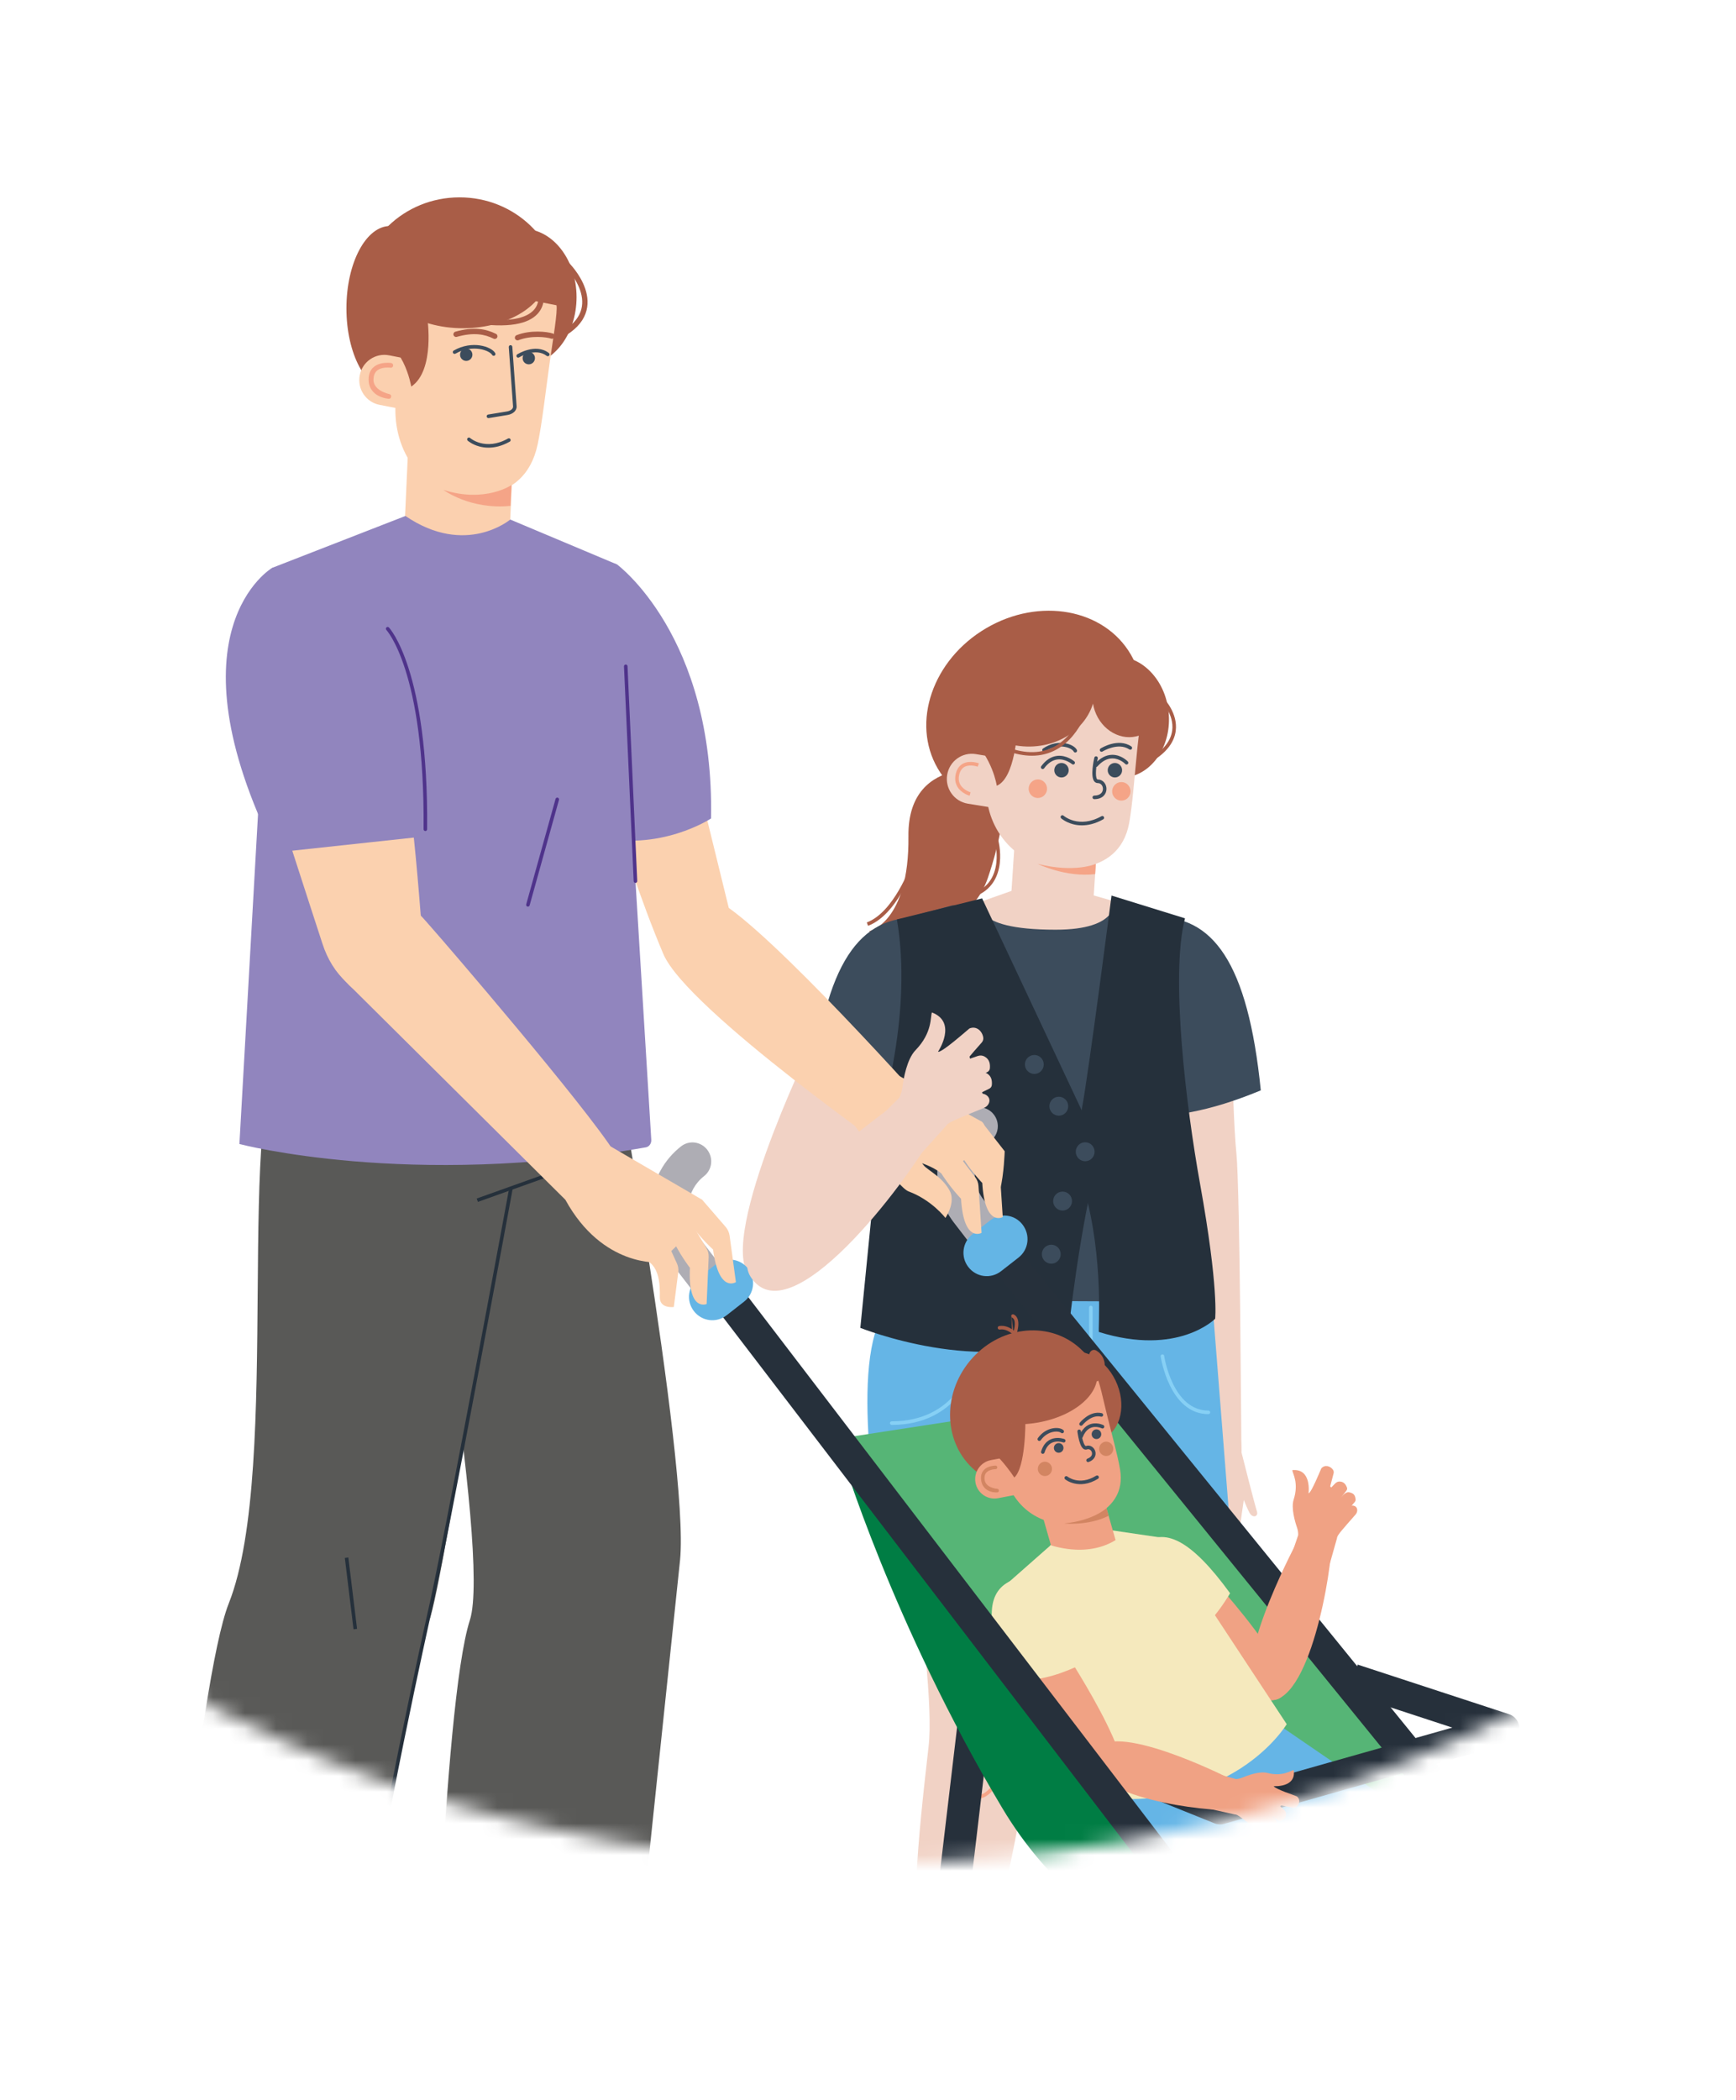 <?xml version="1.0" encoding="utf-8"?>
<svg xmlns="http://www.w3.org/2000/svg" width="110" height="133" viewBox="0 0 110 133" fill="none">
<mask id="mask0_17032_60159" style="mask-type:alpha" maskUnits="userSpaceOnUse" x="0" y="0" width="110" height="118">
<path fill-rule="evenodd" clip-rule="evenodd" d="M0 93V99.113C13.697 110.73 33.27 118 55 118C76.731 118 96.303 110.73 110 99.113V93V18.887V0H55H0V18.887V93Z" fill="#D9D9D9"/>
</mask>
<g mask="url(#mask0_17032_60159)">
<path d="M55.003 58.64C55.773 58.349 56.497 57.628 57.155 56.498C57.64 55.663 57.899 54.925 57.91 54.894L57.697 54.819C57.687 54.848 56.65 57.776 54.924 58.428L55.003 58.64Z" fill="#A95D47"/>
<path d="M63.514 48.846C63.514 48.846 57.501 47.463 57.562 52.966C57.623 58.47 55.05 58.993 55.05 58.993C55.05 58.993 61.065 60.095 62.599 55.593C64.135 51.091 63.512 48.846 63.512 48.846H63.514Z" fill="#A95D47"/>
<path d="M59.414 48.666C57.726 45.754 59.099 41.781 62.481 39.794C65.862 37.806 69.972 38.556 71.66 41.469C73.348 44.382 71.975 48.354 68.594 50.341C65.212 52.329 61.102 51.579 59.414 48.666Z" fill="#A95D47"/>
<path d="M67.722 45.757C67.501 43.644 68.737 41.78 70.484 41.595C72.23 41.41 73.825 42.973 74.046 45.087C74.267 47.2 73.03 49.063 71.284 49.249C69.538 49.434 67.943 47.87 67.722 45.757Z" fill="#A95D47"/>
<path d="M67.065 50.988C68.495 51.24 69.599 52.22 69.537 53.179L69.154 58.988C69.091 59.948 67.882 60.519 66.453 60.267C65.026 60.016 63.92 59.034 63.984 58.075L64.365 52.266C64.429 51.308 65.636 50.735 67.065 50.987V50.988Z" fill="#F1D2C5"/>
<path d="M66.535 54.915C63.903 54.487 62.126 51.913 62.566 49.163L63.188 45.28C63.325 44.42 63.663 43.645 64.144 42.998L72.303 44.325C72.403 44.679 72.192 46.204 72.064 47.431C71.885 49.168 71.769 50.917 71.551 52.121C70.891 55.749 66.64 54.932 66.64 54.932" fill="#F1D2C5"/>
<path d="M61.828 47.764C60.966 47.623 60.155 48.214 60.016 49.081C59.876 49.948 60.463 50.764 61.325 50.904L63.862 51.316L64.272 48.162L61.828 47.764Z" fill="#F1D2C5"/>
<path d="M64.461 46.207C64.461 46.207 64.331 49.283 63.16 49.768C63.16 49.768 62.9 47.988 61.468 46.692L64.461 46.207Z" fill="#A95D47"/>
<path d="M68.554 52.277C68.929 52.277 69.388 52.185 69.904 51.895C69.958 51.864 69.977 51.795 69.947 51.741C69.916 51.686 69.847 51.666 69.793 51.698C68.359 52.506 67.4 51.673 67.391 51.664C67.345 51.622 67.274 51.626 67.232 51.673C67.19 51.719 67.195 51.791 67.241 51.833C67.252 51.843 67.519 52.078 67.982 52.202C68.139 52.244 68.331 52.277 68.553 52.277H68.554Z" fill="#3C4C5C"/>
<path d="M66.068 48.711C66.103 48.711 66.137 48.696 66.158 48.666C66.407 48.329 66.692 48.14 67.006 48.104C67.505 48.046 67.922 48.395 67.927 48.398C67.974 48.439 68.045 48.434 68.086 48.385C68.126 48.337 68.121 48.266 68.073 48.225C68.053 48.208 67.582 47.809 66.984 47.877C66.604 47.92 66.266 48.14 65.978 48.53C65.941 48.58 65.951 48.651 66.002 48.689C66.022 48.703 66.046 48.711 66.069 48.711H66.068Z" fill="#3C4C5C"/>
<path d="M67.26 49.244C67.008 49.244 66.804 49.039 66.804 48.785C66.804 48.532 67.008 48.326 67.26 48.326C67.512 48.326 67.716 48.532 67.716 48.785C67.716 49.039 67.512 49.244 67.26 49.244Z" fill="#3C4C5C"/>
<path d="M69.451 48.582C69.482 48.582 69.513 48.57 69.535 48.545C69.832 48.212 70.148 48.04 70.474 48.036C70.478 48.036 70.483 48.036 70.487 48.036C70.961 48.036 71.299 48.387 71.302 48.391C71.345 48.436 71.416 48.438 71.461 48.394C71.506 48.351 71.507 48.28 71.464 48.234C71.448 48.217 71.056 47.809 70.487 47.809C70.481 47.809 70.476 47.809 70.47 47.809C70.079 47.815 69.708 48.011 69.367 48.393C69.325 48.439 69.329 48.511 69.375 48.553C69.396 48.572 69.423 48.582 69.45 48.582H69.451Z" fill="#3C4C5C"/>
<path d="M70.645 49.244C70.393 49.244 70.189 49.039 70.189 48.785C70.189 48.532 70.393 48.326 70.645 48.326C70.896 48.326 71.101 48.532 71.101 48.785C71.101 49.039 70.896 49.244 70.645 49.244Z" fill="#3C4C5C"/>
<path d="M61.438 50.402L61.498 50.183C61.498 50.183 61.045 50.053 60.846 49.694C60.738 49.502 60.721 49.272 60.795 49.012C60.856 48.799 60.969 48.648 61.131 48.565C61.477 48.388 61.945 48.561 61.95 48.562L62.028 48.35C62.006 48.341 61.465 48.141 61.031 48.362C60.81 48.474 60.658 48.672 60.579 48.95C60.488 49.27 60.513 49.558 60.651 49.807C60.898 50.248 61.417 50.395 61.438 50.401V50.402Z" fill="#F5A487"/>
<path d="M69.799 47.617C69.819 47.617 69.84 47.612 69.859 47.6C69.869 47.595 70.848 46.99 71.559 47.468C71.611 47.503 71.68 47.488 71.715 47.436C71.75 47.384 71.736 47.314 71.684 47.278C70.852 46.719 69.784 47.379 69.74 47.408C69.687 47.441 69.671 47.511 69.703 47.564C69.725 47.598 69.762 47.617 69.799 47.617Z" fill="#3C4C5C"/>
<path d="M68.135 47.663C68.153 47.663 68.17 47.658 68.187 47.65C68.242 47.621 68.264 47.553 68.234 47.497C68.148 47.328 67.909 47.178 67.614 47.104C67.112 46.978 66.556 47.089 66.09 47.411C66.038 47.446 66.025 47.517 66.06 47.569C66.095 47.62 66.165 47.633 66.217 47.598C66.805 47.193 67.352 47.272 67.56 47.324C67.822 47.39 67.99 47.514 68.035 47.603C68.055 47.641 68.095 47.664 68.135 47.664V47.663Z" fill="#3C4C5C"/>
<path d="M64.152 47.177C61.727 46.667 60.12 44.522 60.563 42.385C61.006 40.249 63.331 38.93 65.756 39.439C68.181 39.949 69.787 42.094 69.345 44.231C68.902 46.368 66.577 47.687 64.152 47.177Z" fill="#A95D47"/>
<path d="M69.37 45.015C68.935 43.755 69.495 42.415 70.621 42.021C71.746 41.627 73.011 42.329 73.445 43.589C73.88 44.849 73.32 46.189 72.195 46.583C71.069 46.977 69.805 46.275 69.37 45.015Z" fill="#A95D47"/>
<path d="M76.617 94.811C76.648 94.913 76.682 95.136 76.695 95.618C76.722 96.612 76.674 97.941 76.737 98.472C76.802 99.018 77.38 98.985 77.421 98.516C77.472 97.955 77.754 95.285 77.857 94.699C77.751 94.588 76.623 94.809 76.617 94.812V94.811Z" fill="#F1D2C5"/>
<path d="M76.882 87.296L75.859 91.384C75.792 91.543 75.695 91.691 75.57 91.825C75.243 92.174 74.583 92.944 74.52 93.544C74.396 94.74 73.688 95.179 73.573 95.385C74.843 95.96 75.343 94.29 75.343 94.29C75.343 94.29 75.452 94.225 75.478 95.181C75.505 96.175 75.457 97.504 75.52 98.036C75.585 98.581 76.163 98.548 76.204 98.08C76.258 97.484 76.518 95.71 76.608 95.232C76.619 95.175 78.74 94.387 78.788 94.324C78.742 93.689 78.562 92.25 78.562 92.25C78.551 92.187 78.644 92 78.666 91.94L78.547 89.536L76.883 87.297L76.882 87.296Z" fill="#F1D2C5"/>
<path d="M77.748 93.975C77.776 94.078 77.803 94.3 77.802 94.781C77.8 95.775 77.712 97.1 77.759 97.633C77.808 98.179 78.387 98.157 78.442 97.689C78.51 97.13 78.871 94.468 78.991 93.883C78.888 93.769 77.752 93.971 77.748 93.975Z" fill="#F1D2C5"/>
<path d="M78.047 93.332C78.097 93.397 78.183 93.543 78.33 93.87C78.632 94.547 78.98 95.467 79.175 95.82C79.374 96.183 79.751 96.063 79.645 95.734C79.517 95.341 78.745 92.327 78.645 91.908C78.542 91.85 78.049 93.329 78.047 93.332Z" fill="#F1D2C5"/>
<path d="M75.13 91.035L78.665 91.939C78.645 91.751 78.58 75.426 78.342 73.036C78.174 71.33 78.15 69.288 77.82 61.32L72.964 61.93C73.049 63.981 73.25 71.172 73.495 73.635C73.734 76.049 75.049 90.266 75.13 91.035Z" fill="#F1D2C5"/>
<path d="M67.21 90.13C67.21 90.13 70.437 105.658 69.874 110.07C69.164 115.642 68.63 119.918 69.342 125.319L73.606 125.613C73.606 125.613 75.802 115.597 76.093 110.804C76.448 104.939 77.159 88.371 77.159 88.371L67.21 90.13Z" fill="#F1D2C5"/>
<path d="M56.261 88.877C56.261 88.877 59.387 105.785 58.842 110.591C58.154 116.657 57.638 121.314 58.325 127.196L61.959 127.276C61.959 127.276 64.717 115.883 65.3 110.689C66.016 104.319 66.852 88.455 66.852 88.455L56.261 88.877Z" fill="#F1D2C5"/>
<path d="M55.752 83.647C53.843 87.613 55.991 98.55 55.991 98.55H66.733L67.685 88.452C67.685 88.452 57.557 79.898 55.752 83.646V83.647Z" fill="#65B5E6"/>
<path d="M76.577 79.424L78.069 98.338H67.672L66.745 87.781L76.577 79.424Z" fill="#65B5E6"/>
<path d="M51.318 66.363C51.318 66.363 45.155 79.09 47.674 81C50.193 82.91 56.012 68.705 56.012 68.705L51.318 66.364L51.318 66.363Z" fill="#F1D2C5"/>
<path d="M56.557 81.898C56.26 76.031 60.555 71.043 66.15 70.756C71.745 70.468 76.522 74.991 76.819 80.857C77.116 86.723 72.821 91.712 67.226 91.999C61.631 92.287 56.855 87.764 56.557 81.898Z" fill="#65B5E6"/>
<path d="M74.218 64.046L76.142 59.222L69.924 57.211L60.328 57.35L56.797 58.288C56.797 58.288 56.12 78.701 55.152 82.323C55.141 82.364 76.572 82.456 76.572 82.456C76.572 82.456 74.791 66.83 74.217 64.047L74.218 64.046Z" fill="#3C4C5C"/>
<path d="M68.05 56.36L70.589 57.084C70.589 57.084 70.947 58.887 66.889 58.887C61.267 58.887 62.235 57.084 62.235 57.084L64.909 56.14L68.05 56.36Z" fill="#F1D2C5"/>
<path d="M60.438 70.868C57.078 70.851 54.731 70.459 51.437 69.099C52.249 60.992 54.492 57.95 58.287 58.132C61.503 58.286 63.296 61.026 62.619 63.851C62.306 65.161 60.978 67.963 60.438 70.867V70.868Z" fill="#3C4C5C"/>
<path d="M66.344 49.99C66.327 50.31 66.052 50.561 65.734 50.544C65.41 50.527 65.163 50.248 65.18 49.928C65.197 49.605 65.472 49.35 65.797 49.367C66.115 49.384 66.362 49.666 66.344 49.989V49.99Z" fill="#F5A487"/>
<path d="M70.889 70.832C74.249 70.815 76.596 70.422 79.889 69.063C79.077 60.956 76.835 57.914 73.039 58.095C69.824 58.249 68.031 60.99 68.707 63.815C69.02 65.124 70.349 67.927 70.889 70.831V70.832Z" fill="#3C4C5C"/>
<path d="M62.231 56.903L69.717 72.831C68.367 77.76 67.688 84.489 67.688 84.489C62.4 87.255 54.514 84.106 54.514 84.106L55.87 70.425C55.87 70.425 57.839 64.113 56.831 58.236L62.231 56.903Z" fill="#25303B"/>
<path d="M70.43 56.724C70.43 56.724 68.993 67.892 68.559 70.184C68.082 72.708 68.385 74.21 68.679 75.232C69.992 79.799 69.557 84.343 69.633 84.367C74.646 85.929 76.997 83.528 76.997 83.528C76.997 83.528 77.235 81.605 76.042 74.994C75.151 70.061 74.149 61.774 75.085 58.166L70.431 56.724H70.43Z" fill="#25303B"/>
<path d="M69.436 54.717C69.436 54.717 68.115 55.311 65.751 54.717C65.751 54.717 67.537 55.592 69.393 55.366L69.436 54.717Z" fill="#F5A487"/>
<path d="M67.09 97.108H55.587L55.855 98.722H66.97L67.09 97.108Z" fill="#86D0F5"/>
<path d="M78.19 96.508L67.448 97.108L67.568 98.671L78.31 98.551L78.19 96.508Z" fill="#86D0F5"/>
<path d="M66.852 97.399C66.909 97.399 66.959 97.354 66.963 97.295L67.316 93.578C68.616 92.942 69.425 91.221 69.46 91.147C69.486 91.091 69.463 91.024 69.406 90.996C69.35 90.97 69.282 90.994 69.257 91.051C69.249 91.069 68.422 92.823 67.163 93.399L67.104 93.426L66.74 97.274C66.735 97.336 66.78 97.392 66.841 97.397C66.845 97.397 66.848 97.397 66.853 97.397L66.852 97.399Z" fill="#86D0F5"/>
<path d="M69.121 86.989C69.183 86.989 69.234 86.938 69.234 86.875V82.817C69.234 82.754 69.183 82.703 69.121 82.703C69.059 82.703 69.009 82.754 69.009 82.817V86.875C69.009 86.938 69.059 86.989 69.121 86.989Z" fill="#86D0F5"/>
<path d="M56.503 90.252C60.753 90.252 61.7 86.642 61.709 86.606C61.723 86.544 61.687 86.483 61.627 86.468C61.567 86.454 61.505 86.49 61.49 86.551C61.481 86.586 60.573 90.026 56.503 90.026C56.441 90.026 56.39 90.077 56.39 90.139C56.39 90.202 56.441 90.253 56.503 90.253V90.252Z" fill="#86D0F5"/>
<path d="M76.57 89.57C76.632 89.57 76.683 89.519 76.683 89.457C76.683 89.394 76.632 89.344 76.57 89.344C74.288 89.344 73.771 85.915 73.767 85.881C73.758 85.819 73.7 85.776 73.639 85.785C73.578 85.794 73.535 85.85 73.544 85.913C73.549 85.949 74.093 89.57 76.57 89.57Z" fill="#86D0F5"/>
<path d="M61.959 113.929C63.162 113.929 64.056 111.319 64.094 111.208C64.115 111.149 64.083 111.084 64.025 111.064C63.965 111.043 63.902 111.075 63.882 111.134C63.641 111.848 62.825 113.701 61.959 113.701C61.897 113.701 61.846 113.752 61.846 113.814C61.846 113.876 61.897 113.927 61.959 113.927V113.929Z" fill="#F5A487"/>
<path d="M73.766 113.694C73.776 113.694 73.787 113.693 73.797 113.689C74.951 113.346 75.074 110.588 75.079 110.471C75.082 110.408 75.033 110.355 74.971 110.353C74.913 110.346 74.857 110.399 74.854 110.462C74.824 111.216 74.564 113.226 73.734 113.473C73.674 113.491 73.641 113.553 73.658 113.614C73.672 113.663 73.717 113.695 73.766 113.695V113.694Z" fill="#F5A487"/>
<path d="M68.761 73.552C68.432 73.552 68.165 73.283 68.165 72.951C68.165 72.619 68.432 72.35 68.761 72.35C69.091 72.35 69.358 72.619 69.358 72.951C69.358 73.283 69.091 73.552 68.761 73.552Z" fill="#3C4C5C"/>
<path d="M67.09 70.667C66.761 70.667 66.494 70.398 66.494 70.067C66.494 69.735 66.761 69.466 67.09 69.466C67.42 69.466 67.687 69.735 67.687 70.067C67.687 70.398 67.42 70.667 67.09 70.667Z" fill="#3C4C5C"/>
<path d="M67.329 76.676C67 76.676 66.732 76.407 66.732 76.075C66.732 75.743 67 75.474 67.329 75.474C67.659 75.474 67.926 75.743 67.926 76.075C67.926 76.407 67.659 76.676 67.329 76.676Z" fill="#3C4C5C"/>
<path d="M66.613 80.041C66.284 80.041 66.016 79.772 66.016 79.44C66.016 79.108 66.284 78.839 66.613 78.839C66.943 78.839 67.21 79.108 67.21 79.44C67.21 79.772 66.943 80.041 66.613 80.041Z" fill="#3C4C5C"/>
<path d="M65.897 83.287C65.567 83.287 65.3 83.018 65.3 82.686C65.3 82.355 65.567 82.085 65.897 82.085C66.227 82.085 66.494 82.355 66.494 82.686C66.494 83.018 66.227 83.287 65.897 83.287Z" fill="#3C4C5C"/>
<path d="M65.539 68.022C65.21 68.022 64.942 67.753 64.942 67.421C64.942 67.09 65.21 66.821 65.539 66.821C65.869 66.821 66.136 67.09 66.136 67.421C66.136 67.753 65.869 68.022 65.539 68.022Z" fill="#3C4C5C"/>
<path d="M65.386 47.867C65.948 47.867 66.469 47.735 66.943 47.473C68.613 46.549 69.108 44.35 69.128 44.257L68.909 44.208C68.904 44.23 68.413 46.402 66.834 47.275C66 47.736 65.004 47.76 63.875 47.345L63.797 47.559C64.358 47.765 64.888 47.867 65.386 47.867Z" fill="#A95D47"/>
<path d="M72.99 48.227C73.9 47.677 74.407 47.024 74.5 46.284C74.639 45.167 73.78 44.277 73.743 44.241L73.583 44.401C73.591 44.409 74.403 45.251 74.277 46.258C74.192 46.925 73.721 47.522 72.874 48.033L72.99 48.227Z" fill="#A95D47"/>
<path d="M61.727 56.802C64.032 55.954 63.247 53.185 63.239 53.157L63.023 53.221C63.025 53.228 63.214 53.886 63.134 54.63C63.029 55.607 62.529 56.266 61.649 56.59L61.727 56.803V56.802Z" fill="#A95D47"/>
<path d="M71.635 50.158C71.618 50.478 71.344 50.728 71.025 50.711C70.702 50.694 70.454 50.415 70.471 50.096C70.488 49.773 70.764 49.517 71.088 49.535C71.407 49.551 71.653 49.834 71.635 50.157V50.158Z" fill="#F5A487"/>
<path d="M69.338 50.618C69.582 50.618 69.783 50.549 69.921 50.418C70.043 50.301 70.111 50.141 70.111 49.968C70.111 49.676 69.906 49.374 69.562 49.374C69.544 49.374 69.53 49.37 69.513 49.349C69.379 49.178 69.46 48.482 69.56 48.042C69.574 47.981 69.537 47.921 69.476 47.906C69.415 47.893 69.354 47.93 69.341 47.991C69.296 48.186 69.086 49.173 69.336 49.489C69.394 49.562 69.472 49.6 69.562 49.6C69.773 49.6 69.886 49.788 69.886 49.966C69.886 50.078 69.843 50.178 69.765 50.252C69.669 50.343 69.521 50.392 69.337 50.392C69.275 50.392 69.225 50.443 69.225 50.505C69.225 50.567 69.275 50.618 69.337 50.618H69.338Z" fill="#3C4C5C"/>
<path d="M24.721 24.744C23.192 24.744 21.951 22.409 21.951 19.529C21.951 16.649 23.192 14.314 24.721 14.314C26.251 14.314 27.491 16.649 27.491 19.529C27.491 22.409 26.251 24.744 24.721 24.744Z" fill="#A95D47"/>
<path d="M29.726 18.826C29.722 16.435 31.242 14.494 33.122 14.491C35.002 14.488 36.529 16.423 36.533 18.814C36.537 21.206 35.017 23.147 33.137 23.15C31.257 23.154 29.73 21.218 29.726 18.826Z" fill="#A95D47"/>
<path d="M22.76 18.639C22.754 15.254 25.596 12.506 29.108 12.5C32.62 12.493 35.472 15.232 35.478 18.616C35.483 22.001 32.641 24.749 29.13 24.755C25.618 24.762 22.766 22.023 22.76 18.639Z" fill="#A95D47"/>
<path d="M29.265 26.953C31.091 27.368 32.531 28.495 32.487 29.471L32.217 35.379C32.172 36.355 30.658 36.807 28.832 36.391C27.008 35.977 25.567 34.85 25.612 33.874L25.881 27.965C25.926 26.99 27.44 26.537 29.264 26.953H29.265Z" fill="#FBD0AF"/>
<path d="M28.855 31.253C26.225 30.74 24.578 27.807 25.174 24.7L26.018 20.314C26.204 19.342 26.588 18.469 27.109 17.744L35.261 19.334C35.342 19.736 35.044 21.459 34.847 22.847C34.569 24.81 34.356 26.786 34.068 28.147C33.201 32.245 28.96 31.274 28.96 31.274" fill="#FBD0AF"/>
<path d="M24.655 22.506C23.794 22.338 22.96 22.905 22.794 23.771C22.626 24.638 23.19 25.476 24.051 25.643L26.586 26.138L27.096 22.982L24.655 22.505V22.506Z" fill="#FBD0AF"/>
<path d="M30.95 28.355C31.325 28.355 31.785 28.264 32.3 27.973C32.354 27.943 32.373 27.873 32.343 27.819C32.313 27.765 32.244 27.744 32.19 27.776C30.756 28.584 29.796 27.751 29.787 27.742C29.741 27.7 29.67 27.704 29.629 27.751C29.587 27.797 29.591 27.869 29.637 27.911C29.649 27.921 29.916 28.157 30.378 28.28C30.536 28.322 30.727 28.355 30.949 28.355H30.95Z" fill="#3C4C5C"/>
<path fill-rule="evenodd" clip-rule="evenodd" d="M32.343 21.863C32.281 21.867 32.234 21.921 32.238 21.984L32.51 25.748C32.514 25.807 32.488 25.872 32.422 25.931C32.355 25.991 32.251 26.04 32.119 26.062L30.932 26.257C30.871 26.267 30.829 26.325 30.839 26.387C30.849 26.449 30.907 26.491 30.968 26.481L32.155 26.286C32.321 26.259 32.467 26.194 32.572 26.1C32.677 26.006 32.745 25.877 32.734 25.732L32.463 21.968C32.459 21.905 32.404 21.858 32.343 21.863Z" fill="#3C4C5C"/>
<path fill-rule="evenodd" clip-rule="evenodd" d="M32.775 22.445C32.775 22.445 32.775 22.445 32.835 22.54L32.775 22.445C32.722 22.478 32.707 22.548 32.74 22.601C32.773 22.654 32.842 22.67 32.895 22.636L32.895 22.636C32.895 22.636 32.895 22.636 32.895 22.636L32.895 22.636L32.897 22.635C32.899 22.634 32.901 22.632 32.905 22.63C32.913 22.626 32.924 22.619 32.939 22.611C32.968 22.594 33.012 22.57 33.066 22.544C33.176 22.49 33.33 22.426 33.507 22.379C33.863 22.285 34.289 22.27 34.642 22.541C34.692 22.579 34.763 22.569 34.8 22.52C34.838 22.47 34.828 22.399 34.779 22.361C34.346 22.028 33.835 22.058 33.45 22.16C33.255 22.211 33.088 22.282 32.969 22.339C32.909 22.368 32.861 22.394 32.828 22.413C32.812 22.422 32.799 22.43 32.79 22.436C32.785 22.438 32.782 22.44 32.779 22.442L32.776 22.444L32.775 22.444L32.775 22.444L32.775 22.445Z" fill="#3C4C5C"/>
<path fill-rule="evenodd" clip-rule="evenodd" d="M30.924 22.27C31.068 22.344 31.152 22.422 31.184 22.48C31.214 22.534 31.282 22.554 31.337 22.524C31.391 22.494 31.411 22.425 31.381 22.37C31.318 22.255 31.187 22.15 31.026 22.068C30.862 21.983 30.652 21.915 30.415 21.879C29.939 21.807 29.341 21.866 28.749 22.203C28.695 22.233 28.676 22.303 28.706 22.357C28.737 22.412 28.806 22.431 28.86 22.4C29.403 22.091 29.95 22.038 30.381 22.103C30.598 22.136 30.783 22.198 30.924 22.27Z" fill="#3C4C5C"/>
<path d="M27.073 20.114C27.073 20.114 27.59 23.455 26.059 24.486C26.059 24.486 25.544 21.402 23.502 21.405L25.03 19.603L27.074 20.113L27.073 20.114Z" fill="#A95D47"/>
<path d="M23.934 17.189C23.93 15.195 26.352 13.574 29.342 13.568C32.332 13.563 34.759 15.175 34.762 17.17C34.766 19.164 32.344 20.785 29.354 20.79C26.364 20.796 23.937 19.183 23.934 17.189Z" fill="#A95D47"/>
<path fill-rule="evenodd" clip-rule="evenodd" d="M34.39 18.339C34.39 18.339 34.39 18.339 34.23 18.393C34.07 18.448 34.07 18.448 34.07 18.447L34.07 18.447L34.07 18.447C34.07 18.447 34.07 18.447 34.07 18.447L34.071 18.451C34.072 18.454 34.073 18.459 34.075 18.466C34.08 18.481 34.085 18.504 34.092 18.533C34.104 18.591 34.117 18.675 34.121 18.775C34.129 18.976 34.097 19.23 33.949 19.47C33.66 19.938 32.858 20.441 30.678 20.213L30.643 20.551C32.856 20.783 33.839 20.291 34.236 19.65C34.431 19.335 34.468 19.006 34.459 18.762C34.454 18.639 34.437 18.536 34.422 18.462C34.414 18.425 34.407 18.396 34.401 18.375C34.398 18.364 34.395 18.356 34.393 18.35C34.392 18.347 34.392 18.344 34.391 18.342L34.39 18.34L34.39 18.339L34.39 18.339Z" fill="#A95D47"/>
<path fill-rule="evenodd" clip-rule="evenodd" d="M36.034 16.631C36.034 16.631 36.034 16.631 35.916 16.753C35.799 16.875 35.799 16.875 35.799 16.875L35.799 16.875L35.8 16.876L35.805 16.881C35.81 16.886 35.817 16.893 35.826 16.902C35.845 16.922 35.872 16.951 35.906 16.989C35.974 17.064 36.068 17.175 36.172 17.313C36.38 17.591 36.621 17.974 36.765 18.403C36.908 18.831 36.952 19.296 36.783 19.75C36.614 20.203 36.223 20.672 35.446 21.09L35.605 21.39C36.433 20.944 36.894 20.42 37.099 19.87C37.304 19.321 37.245 18.771 37.085 18.294C36.925 17.817 36.662 17.402 36.441 17.108C36.331 16.961 36.23 16.842 36.156 16.761C36.12 16.72 36.09 16.688 36.069 16.666C36.058 16.655 36.05 16.646 36.044 16.64C36.041 16.637 36.039 16.635 36.037 16.634L36.035 16.632L36.034 16.631L36.034 16.631Z" fill="#A95D47"/>
<path d="M29.542 22.86C29.326 22.86 29.151 22.684 29.151 22.467C29.151 22.249 29.326 22.073 29.542 22.073C29.758 22.073 29.933 22.249 29.933 22.467C29.933 22.684 29.758 22.86 29.542 22.86Z" fill="#3C4C5C"/>
<path d="M33.506 23.077C33.29 23.077 33.115 22.901 33.115 22.683C33.115 22.466 33.29 22.29 33.506 22.29C33.722 22.29 33.897 22.466 33.897 22.683C33.897 22.901 33.722 23.077 33.506 23.077Z" fill="#3C4C5C"/>
<path fill-rule="evenodd" clip-rule="evenodd" d="M28.943 21.337C30.031 21.03 30.72 21.175 31.277 21.451C31.361 21.493 31.462 21.458 31.504 21.374C31.545 21.29 31.51 21.188 31.427 21.146C30.791 20.831 30.016 20.681 28.852 21.009C28.762 21.035 28.71 21.128 28.735 21.219C28.76 21.309 28.853 21.362 28.943 21.337Z" fill="#A95D47"/>
<path fill-rule="evenodd" clip-rule="evenodd" d="M34.071 21.342C34.459 21.343 34.778 21.399 34.924 21.448C35.013 21.477 35.108 21.429 35.138 21.34C35.167 21.251 35.119 21.155 35.031 21.125C34.84 21.061 34.483 21.003 34.072 21.002C33.658 21 33.174 21.056 32.73 21.231C32.644 21.266 32.601 21.364 32.635 21.452C32.669 21.539 32.767 21.582 32.854 21.548C33.245 21.393 33.684 21.341 34.071 21.342Z" fill="#A95D47"/>
<path d="M43.157 72.607C43.674 72.204 44.414 72.305 44.815 72.826C45.216 73.347 45.128 74.091 44.612 74.495C43.468 75.388 43.266 77.051 44.148 78.195L45.848 80.402C46.262 80.939 46.164 81.682 45.652 82.082C45.13 82.49 44.39 82.402 43.975 81.864L42.275 79.657C40.592 77.471 40.984 74.305 43.157 72.607Z" fill="#AEADB4"/>
<path d="M71.174 88.347L53.324 91.091L81.985 128.444L98.177 121.74L71.174 88.347Z" fill="#56B576"/>
<path d="M33.156 67.672C33.156 67.672 28.062 100.798 27.185 102.655C26.798 103.476 25.701 109.133 24.509 115.726C22.647 126.021 21.362 134.13 21.362 134.13C21.362 134.13 15.609 134.477 10.216 132.314C10.216 132.314 12.553 106.455 14.495 101.56C17.939 92.876 14.707 69.28 18.198 65.89C21.688 62.5 33.155 67.672 33.155 67.672H33.156Z" fill="#595957"/>
<path d="M38.506 64.311C38.506 64.311 43.69 92.618 43.092 98.808L39.264 135.285C39.264 135.285 31.95 136.51 27.33 134.302C27.33 134.302 28.039 107.989 29.774 102.614C31.145 98.366 26.191 71.087 26.191 71.087L38.506 64.311Z" fill="#595957"/>
<path fill-rule="evenodd" clip-rule="evenodd" d="M32.494 75.247C32.494 75.247 32.494 75.247 32.383 75.227C32.273 75.206 32.273 75.206 32.273 75.206L32.225 75.463C32.194 75.631 32.149 75.879 32.09 76.195C31.973 76.827 31.805 77.736 31.6 78.839C31.191 81.045 30.634 84.03 30.046 87.147C28.87 93.382 27.571 100.14 27.075 102.242L27.075 102.243L27.176 102.267C27.075 102.243 27.075 102.243 27.075 102.244L27.066 102.283C27.06 102.309 27.051 102.347 27.04 102.398C27.017 102.5 26.984 102.651 26.941 102.846C26.854 103.237 26.729 103.805 26.575 104.519C26.267 105.945 25.84 107.951 25.369 110.265C24.428 114.893 23.306 120.759 22.59 125.705C22.59 125.705 22.59 125.705 22.59 125.706L21.266 134.021C21.222 134.023 21.162 134.025 21.087 134.027C20.912 134.033 20.656 134.038 20.332 134.037C19.685 134.036 18.768 134.012 17.695 133.919C15.546 133.733 12.773 133.275 10.261 132.187L10.172 132.395C12.715 133.497 15.515 133.958 17.676 134.145C18.756 134.238 19.679 134.263 20.332 134.264C20.658 134.265 20.917 134.259 21.094 134.254C21.183 134.251 21.252 134.249 21.298 134.247C21.311 134.246 21.322 134.245 21.331 134.245C21.339 134.245 21.345 134.244 21.351 134.244L21.364 134.243L21.368 134.243L21.369 134.243L21.369 134.243C21.369 134.243 21.369 134.243 21.363 134.13L21.369 134.243L21.459 134.238L22.812 125.74L22.812 125.738C23.528 120.799 24.648 114.938 25.59 110.311C26.061 107.997 26.487 105.993 26.795 104.567C26.949 103.854 27.074 103.285 27.16 102.895C27.203 102.7 27.237 102.55 27.259 102.448C27.271 102.397 27.279 102.359 27.285 102.333L27.294 102.296L27.294 102.295C27.294 102.294 27.294 102.294 27.294 102.294M27.294 102.294C27.792 100.184 29.092 93.421 30.267 87.189C30.855 84.072 31.412 81.087 31.822 78.88C32.026 77.777 32.195 76.869 32.312 76.237C32.37 75.92 32.416 75.673 32.447 75.505L32.494 75.247" fill="#25303B"/>
<path fill-rule="evenodd" clip-rule="evenodd" d="M30.282 76.127L35.065 74.418L34.989 74.205L30.206 75.913L30.282 76.127Z" fill="#25303B"/>
<path d="M20.05 66.807L20.032 68.636" stroke="#D28562" stroke-width="2" stroke-miterlimit="10" stroke-linecap="round"/>
<path fill-rule="evenodd" clip-rule="evenodd" d="M22.625 103.171L22.072 98.649L21.849 98.677L22.401 103.198L22.625 103.171Z" fill="#25303B"/>
<path d="M36.948 44.67C36.948 44.67 39.116 53.53 42.03 60.424C43.531 63.974 57.37 73.615 57.37 73.615L59.834 71.29C59.834 71.29 50.196 60.381 46.178 57.506L42.794 43.712L36.948 44.671V44.67Z" fill="#FBD1AF"/>
<path d="M32.332 32.907C32.332 32.907 29.517 35.288 25.689 32.681L17.245 35.968C17.245 35.968 18.915 38.463 16.795 43.678L15.17 72.46C15.17 72.46 25.914 75.309 40.924 72.671C41.14 72.634 41.281 72.419 41.268 72.199L39.038 35.727L32.332 32.907Z" fill="#9185BE"/>
<path fill-rule="evenodd" clip-rule="evenodd" d="M35.341 50.523C35.281 50.506 35.219 50.541 35.202 50.602L33.342 57.283C33.326 57.343 33.361 57.406 33.42 57.422C33.48 57.439 33.542 57.404 33.559 57.344L35.419 50.663C35.436 50.602 35.401 50.54 35.341 50.523Z" fill="#4F338B"/>
<path d="M24.099 62.954C22.6 63.172 21.069 61.776 20.427 59.759C20.427 59.759 15.572 44.905 15.014 42.731C14.455 40.558 15.222 38.265 17.407 37.602C19.593 36.939 21.67 37.573 23.291 40.184C25.608 43.915 26.32 53.791 26.715 58.642C26.969 61.777 25.687 62.721 24.099 62.954Z" fill="#FBD1AF"/>
<path d="M22.442 62.706C20.864 61.314 19.549 58.941 21.928 56.936C24.308 54.93 26.602 57.928 27.405 58.826C28.206 59.724 37.07 70.024 38.974 73.043L35.822 75.99L22.442 62.708V62.706Z" fill="#FBD1AF"/>
<path d="M39.087 35.742C39.087 35.742 45.279 40.277 45.054 51.841C45.054 51.841 41.789 53.995 37.736 52.975C35.111 52.314 34.794 34.317 39.087 35.742Z" fill="#9185BE"/>
<path d="M17.245 35.968C17.245 35.968 10.49 39.937 17.471 53.995L26.928 52.975C26.928 52.975 28.279 34.948 17.245 35.968Z" fill="#9185BE"/>
<path d="M102.691 128.688C102.904 128.68 103.117 128.606 103.296 128.461C103.735 128.104 103.803 127.457 103.45 127.016L63.974 78.43C63.617 77.986 62.972 77.919 62.538 78.275C62.098 78.631 62.03 79.278 62.382 79.721L101.859 128.304C102.068 128.567 102.38 128.698 102.69 128.688H102.691Z" fill="#26303B"/>
<path d="M61.317 70.378C61.833 69.975 62.574 70.076 62.975 70.597C63.376 71.118 63.288 71.862 62.771 72.266C61.627 73.159 61.426 74.822 62.307 75.966L64.007 78.173C64.422 78.71 64.324 79.453 63.812 79.853C63.289 80.261 62.549 80.173 62.135 79.635L60.435 77.428C58.752 75.242 59.144 72.076 61.317 70.378Z" fill="#AEADB4"/>
<path d="M61.353 80.247C60.857 79.602 60.978 78.673 61.627 78.166L62.73 77.305C63.375 76.8 64.294 76.917 64.79 77.562C65.3 78.223 65.183 79.148 64.538 79.653L63.435 80.514C62.786 81.021 61.862 80.909 61.353 80.247Z" fill="#64B5E5"/>
<path d="M58.795 135.07C59.289 135.053 59.71 134.674 59.77 134.163L63.334 104.042C63.402 103.479 63.002 102.968 62.441 102.9C61.885 102.832 61.373 103.234 61.308 103.799L57.743 133.92C57.676 134.482 58.075 134.994 58.636 135.062C58.689 135.069 58.741 135.072 58.794 135.07H58.795Z" fill="#26303B"/>
<path d="M80.631 108.981L87.885 113.949L94.929 125.194C94.929 125.194 93.578 128.028 90.088 127.575L83.558 118.845L74.439 112.723L80.631 108.981Z" fill="#65B5E6"/>
<path d="M72.094 100.699C72.094 100.699 79.035 108.752 81.093 107.557C83.15 106.362 75.09 98.113 75.09 98.113L72.095 100.699H72.094Z" fill="#F0A284"/>
<path d="M82.049 97.918C82.049 97.918 77.664 106.207 79.817 107.488C82.6 109.145 84.24 100.598 84.37 97.931" fill="#F0A284"/>
<path d="M83.704 94.791C83.791 94.739 83.956 94.609 84.276 94.291C84.383 94.185 84.495 94.071 84.608 93.955C84.683 93.879 84.785 93.834 84.891 93.839C85.159 93.85 85.275 94.031 85.346 94.21C85.373 94.278 85.36 94.355 85.315 94.413C84.928 94.912 84.577 95.373 84.445 95.564C84.304 95.58 83.705 94.797 83.704 94.792V94.791Z" fill="#F0A284"/>
<path d="M82.259 97.231C82.263 97.076 82.24 96.919 82.188 96.767C82.051 96.371 81.801 95.514 81.972 94.981C82.313 93.915 81.901 93.33 81.885 93.118C83.128 92.994 82.915 94.578 82.915 94.578C82.915 94.578 82.979 94.666 83.353 93.85C83.472 93.59 83.599 93.299 83.722 93.009C83.939 92.752 84.29 92.845 84.466 93.097C84.513 93.164 84.522 93.252 84.5 93.331C84.405 93.679 84.325 93.982 84.288 94.137C84.275 94.189 85.704 95.489 85.72 95.556C85.448 96.089 84.769 97.275 84.769 97.275C84.737 97.326 84.718 97.384 84.713 97.443L84.14 99.472L81.833 98.486L82.26 97.23L82.259 97.231Z" fill="#F0A284"/>
<path d="M83.702 96.034C83.79 95.986 83.962 95.864 84.296 95.563C84.621 95.27 84.769 95.019 85.107 94.697C85.142 94.663 85.32 94.475 85.505 94.523C85.766 94.59 85.857 94.677 85.895 94.949C85.906 95.017 85.885 95.086 85.84 95.138C85.265 95.806 84.601 96.587 84.401 96.849C84.261 96.857 83.703 96.04 83.702 96.035V96.034Z" fill="#F0A284"/>
<path d="M84.364 96.489C84.42 96.457 84.527 96.377 84.734 96.188C85.163 95.798 85.371 95.349 85.686 95.359C86.037 95.37 86.074 95.728 85.896 95.927C85.682 96.165 84.986 96.961 84.783 97.224C84.692 97.239 84.364 96.491 84.363 96.487L84.364 96.489Z" fill="#F0A284"/>
<path d="M74.949 104.147C76.24 103.23 77.039 102.418 77.943 100.915C75.445 97.482 73.76 96.718 72.346 97.827C71.147 98.767 71.194 100.487 72.216 101.577C72.69 102.082 73.958 102.985 74.949 104.147Z" fill="#F5E9BD"/>
<path d="M76.803 110.7L82.725 117.218L87.007 129.794C87.007 129.794 85.043 132.239 81.751 130.988L77.395 120.978C77.395 120.978 68.274 117.598 68.699 113.744C69.15 109.663 76.804 110.701 76.804 110.701L76.803 110.7Z" fill="#65B5E6"/>
<path d="M70.183 96.891L73.763 97.417L81.532 109.208C81.532 109.208 77.927 115.238 68.696 113.696L63.362 100.703L67.144 97.371L70.183 96.89V96.891Z" fill="#F5E9BD"/>
<path d="M61.787 93.141C59.806 91.472 59.66 88.362 61.46 86.195C63.261 84.028 66.327 83.624 68.308 85.293C70.289 86.962 70.435 90.072 68.634 92.24C66.833 94.407 63.767 94.811 61.787 93.141Z" fill="#A95D47"/>
<path d="M66.554 89.46C65.845 87.985 66.195 86.338 67.337 85.782C68.478 85.226 69.978 85.971 70.687 87.447C71.396 88.922 71.046 90.569 69.904 91.126C68.763 91.682 67.263 90.936 66.554 89.46Z" fill="#A95D47"/>
<path d="M67.421 93.444C68.524 93.25 69.58 93.67 69.784 94.383L71.015 98.698C71.218 99.412 70.49 100.145 69.387 100.338C68.286 100.532 67.228 100.111 67.026 99.398L65.794 95.083C65.591 94.371 66.32 93.637 67.421 93.445V93.444Z" fill="#F0A284"/>
<path d="M68.057 96.433C66.035 96.815 64.078 95.415 63.683 93.304L63.127 90.322C63.003 89.662 63.047 89.011 63.228 88.415L69.493 87.23C69.658 87.46 69.9 88.623 70.127 89.546C70.448 90.854 70.819 92.152 70.973 93.083C71.437 95.889 68.139 96.416 68.139 96.416" fill="#F0A284"/>
<path d="M62.785 92.483C62.123 92.608 61.688 93.251 61.812 93.916C61.936 94.582 62.573 95.019 63.235 94.895L65.183 94.525L64.66 92.128L62.783 92.482L62.785 92.483Z" fill="#F0A284"/>
<path d="M64.972 90.065C64.972 90.065 64.995 92.926 64.271 93.586C64.271 93.586 62.97 91.5 61.032 90.582L64.972 90.064V90.065Z" fill="#A95D47"/>
<path fill-rule="evenodd" clip-rule="evenodd" d="M69.612 93.508C69.58 93.454 69.51 93.438 69.457 93.47C68.911 93.808 68.453 93.815 68.134 93.744C67.974 93.707 67.847 93.651 67.761 93.603C67.718 93.58 67.685 93.559 67.664 93.544C67.653 93.536 67.645 93.531 67.64 93.527C67.638 93.525 67.636 93.524 67.635 93.523L67.634 93.522C67.634 93.522 67.634 93.522 67.563 93.61L67.634 93.522C67.586 93.483 67.515 93.49 67.476 93.538C67.436 93.587 67.444 93.658 67.492 93.698L67.563 93.61C67.492 93.698 67.492 93.698 67.492 93.698L67.492 93.698L67.492 93.698L67.493 93.699L67.496 93.701C67.498 93.703 67.501 93.705 67.504 93.708C67.512 93.714 67.522 93.721 67.536 93.731C67.563 93.749 67.603 93.775 67.653 93.803C67.754 93.858 67.901 93.923 68.085 93.965C68.457 94.049 68.976 94.034 69.575 93.664C69.628 93.631 69.645 93.561 69.612 93.508Z" fill="#3C4C5C"/>
<path fill-rule="evenodd" clip-rule="evenodd" d="M67.364 91.361C67.423 91.383 67.487 91.354 67.509 91.295C67.531 91.237 67.502 91.171 67.444 91.149L67.404 91.255C67.444 91.149 67.444 91.149 67.444 91.149L67.443 91.149L67.443 91.149L67.442 91.149L67.439 91.147C67.436 91.147 67.433 91.145 67.429 91.144C67.42 91.141 67.407 91.137 67.392 91.132C67.361 91.123 67.317 91.112 67.263 91.102C67.157 91.082 67.009 91.067 66.847 91.091C66.686 91.114 66.509 91.176 66.35 91.311C66.191 91.446 66.056 91.648 65.969 91.939C65.951 91.999 65.984 92.062 66.044 92.08C66.103 92.098 66.166 92.064 66.184 92.005C66.261 91.748 66.375 91.587 66.495 91.484C66.616 91.382 66.751 91.334 66.88 91.315C67.009 91.296 67.132 91.308 67.222 91.325C67.267 91.333 67.304 91.343 67.329 91.35C67.341 91.354 67.351 91.357 67.357 91.359C67.36 91.36 67.362 91.361 67.363 91.361L67.365 91.361L67.364 91.361ZM67.365 91.361L67.365 91.361L67.365 91.362C67.365 91.362 67.365 91.362 67.365 91.362C67.365 91.362 67.365 91.362 67.365 91.361Z" fill="#3C4C5C"/>
<path d="M67.083 92.016C66.915 92.016 66.779 91.879 66.779 91.71C66.779 91.541 66.915 91.404 67.083 91.404C67.251 91.404 67.387 91.541 67.387 91.71C67.387 91.879 67.251 92.016 67.083 92.016Z" fill="#3C4C5C"/>
<path fill-rule="evenodd" clip-rule="evenodd" d="M68.83 90.34C68.662 90.464 68.51 90.657 68.394 90.945C68.371 91.003 68.398 91.069 68.456 91.093C68.513 91.117 68.579 91.089 68.603 91.031C68.706 90.775 68.835 90.618 68.963 90.523C69.092 90.429 69.227 90.391 69.352 90.382C69.478 90.373 69.594 90.395 69.679 90.419C69.721 90.431 69.755 90.444 69.778 90.453C69.789 90.457 69.798 90.461 69.803 90.464C69.806 90.465 69.808 90.466 69.809 90.466L69.81 90.467C69.81 90.467 69.811 90.467 69.81 90.467L69.81 90.467L69.81 90.467C69.866 90.495 69.933 90.472 69.961 90.416C69.989 90.36 69.966 90.292 69.911 90.264L69.861 90.365C69.911 90.264 69.911 90.264 69.911 90.264L69.911 90.264L69.91 90.264L69.909 90.263L69.906 90.262C69.904 90.261 69.901 90.259 69.897 90.257C69.888 90.254 69.877 90.248 69.862 90.243C69.833 90.231 69.791 90.215 69.74 90.201C69.639 90.172 69.496 90.145 69.337 90.156C69.176 90.167 68.999 90.216 68.83 90.34Z" fill="#3C4C5C"/>
<path d="M69.476 91.148C69.308 91.148 69.172 91.011 69.172 90.841C69.172 90.672 69.308 90.535 69.476 90.535C69.644 90.535 69.78 90.672 69.78 90.841C69.78 91.011 69.644 91.148 69.476 91.148Z" fill="#3C4C5C"/>
<path fill-rule="evenodd" clip-rule="evenodd" d="M63.08 93.057C63.142 93.058 63.193 93.007 63.193 92.945C63.194 92.882 63.145 92.831 63.082 92.83L63.081 92.944C63.082 92.83 63.082 92.83 63.082 92.83L63.082 92.83L63.082 92.83L63.081 92.83L63.078 92.83C63.076 92.83 63.073 92.83 63.069 92.83C63.062 92.83 63.052 92.831 63.039 92.831C63.013 92.832 62.976 92.835 62.933 92.841C62.847 92.852 62.731 92.875 62.614 92.925C62.498 92.975 62.376 93.053 62.287 93.177C62.196 93.303 62.146 93.467 62.16 93.674C62.175 93.899 62.246 94.07 62.35 94.198C62.453 94.325 62.583 94.403 62.707 94.451C62.83 94.498 62.949 94.517 63.037 94.524C63.081 94.527 63.118 94.528 63.144 94.527C63.157 94.527 63.168 94.527 63.175 94.527C63.179 94.526 63.182 94.526 63.184 94.526L63.187 94.526L63.188 94.526L63.188 94.526C63.188 94.526 63.291 94.526 63.291 94.413C63.291 94.299 63.175 94.299 63.175 94.299C63.175 94.299 62.391 94.243 62.385 93.659M62.385 93.659C62.374 93.499 62.413 93.389 62.469 93.31C62.527 93.23 62.61 93.173 62.702 93.134C62.794 93.095 62.889 93.075 62.962 93.066C62.998 93.061 63.029 93.059 63.05 93.058C63.06 93.057 63.068 93.057 63.073 93.057C63.075 93.057 63.077 93.057 63.078 93.057L63.08 93.057" fill="#D28562"/>
<path fill-rule="evenodd" clip-rule="evenodd" d="M68.412 90.125C68.412 90.125 68.412 90.125 68.501 90.195L68.412 90.125C68.374 90.174 68.382 90.246 68.431 90.284C68.48 90.323 68.551 90.315 68.589 90.266C68.589 90.266 68.589 90.266 68.589 90.266C68.589 90.266 68.589 90.266 68.589 90.265L68.59 90.264C68.591 90.263 68.592 90.261 68.594 90.259C68.598 90.254 68.604 90.247 68.612 90.238C68.628 90.219 68.652 90.192 68.684 90.16C68.746 90.096 68.836 90.013 68.946 89.935C69.169 89.778 69.457 89.655 69.762 89.731C69.822 89.746 69.883 89.709 69.898 89.648C69.913 89.587 69.876 89.525 69.816 89.51C69.418 89.412 69.062 89.576 68.817 89.75C68.692 89.837 68.592 89.93 68.523 90.001C68.488 90.037 68.461 90.067 68.442 90.089C68.433 90.1 68.426 90.109 68.421 90.115C68.418 90.118 68.416 90.12 68.415 90.122L68.413 90.124L68.413 90.125L68.412 90.125Z" fill="#3C4C5C"/>
<path fill-rule="evenodd" clip-rule="evenodd" d="M67.048 90.683C67.144 90.697 67.203 90.727 67.229 90.75C67.275 90.793 67.346 90.79 67.388 90.744C67.43 90.698 67.427 90.626 67.381 90.584C67.309 90.516 67.199 90.476 67.081 90.459C66.959 90.441 66.816 90.445 66.666 90.477C66.363 90.543 66.025 90.725 65.763 91.089C65.727 91.14 65.739 91.211 65.789 91.248C65.839 91.284 65.91 91.273 65.946 91.222C66.172 90.906 66.461 90.753 66.713 90.699C66.839 90.672 66.955 90.669 67.048 90.683Z" fill="#3C4C5C"/>
<path d="M60.821 88.159C60.62 86.723 62.403 85.284 64.803 84.942C67.203 84.602 69.311 85.489 69.512 86.924C69.713 88.359 67.931 89.799 65.531 90.14C63.131 90.481 61.022 89.594 60.821 88.159Z" fill="#A95D47"/>
<path d="M66.64 92.909C66.711 93.145 66.577 93.4 66.341 93.472C66.102 93.544 65.85 93.407 65.78 93.171C65.707 92.932 65.841 92.675 66.081 92.602C66.317 92.531 66.569 92.671 66.641 92.91L66.64 92.909Z" fill="#D28562"/>
<path d="M70.11 95.525C70.11 95.525 69.305 96.304 67.436 96.495C67.436 96.495 68.96 96.66 70.247 96.008L70.11 95.525Z" fill="#D28562"/>
<path fill-rule="evenodd" clip-rule="evenodd" d="M69.202 86.274C69.202 86.274 69.202 86.274 69.202 86.274L69.202 86.274L69.202 86.274L69.201 86.274L69.2 86.273L69.199 86.273C69.199 86.273 69.199 86.273 69.199 86.273C69.199 86.273 69.199 86.273 69.199 86.273C69.037 86.191 68.958 85.96 69.022 85.755C69.086 85.549 69.271 85.447 69.435 85.528L69.32 85.897C69.435 85.528 69.435 85.528 69.435 85.528L69.435 85.528L69.436 85.528L69.438 85.529L69.442 85.531C69.445 85.533 69.449 85.535 69.454 85.538C69.463 85.543 69.474 85.549 69.488 85.558C69.515 85.574 69.552 85.599 69.593 85.632C69.672 85.695 69.783 85.801 69.87 85.959C69.961 86.126 70.023 86.35 69.992 86.617C69.962 86.874 69.852 87.124 69.672 87.371C69.553 87.534 69.351 87.544 69.222 87.394C69.093 87.244 69.084 86.99 69.203 86.828C69.329 86.655 69.356 86.547 69.362 86.501C69.366 86.465 69.36 86.441 69.345 86.413C69.325 86.377 69.291 86.34 69.253 86.309C69.235 86.295 69.22 86.285 69.209 86.279C69.204 86.276 69.201 86.274 69.2 86.273C69.2 86.273 69.199 86.273 69.199 86.273M69.202 86.274C69.202 86.274 69.202 86.274 69.202 86.274L69.202 86.274Z" fill="#A95D47"/>
<path d="M70.523 91.639C70.594 91.874 70.46 92.129 70.225 92.201C69.985 92.273 69.734 92.136 69.663 91.9C69.592 91.665 69.725 91.404 69.965 91.331C70.2 91.26 70.452 91.4 70.524 91.64L70.523 91.639Z" fill="#D28562"/>
<path fill-rule="evenodd" clip-rule="evenodd" d="M68.368 90.546C68.306 90.554 68.262 90.61 68.27 90.672L68.381 90.659C68.27 90.672 68.27 90.672 68.27 90.672L68.27 90.673L68.27 90.674L68.27 90.676L68.271 90.687C68.272 90.695 68.274 90.708 68.276 90.724C68.281 90.757 68.288 90.802 68.297 90.857C68.315 90.965 68.343 91.11 68.382 91.252C68.421 91.392 68.472 91.539 68.54 91.645C68.574 91.699 68.618 91.751 68.674 91.784C68.736 91.82 68.808 91.83 68.882 91.803C69.008 91.757 69.141 91.839 69.184 91.984C69.204 92.052 69.2 92.126 69.163 92.195C69.126 92.263 69.05 92.336 68.907 92.388C68.849 92.409 68.819 92.474 68.84 92.533C68.861 92.592 68.925 92.623 68.984 92.601C69.167 92.535 69.292 92.43 69.361 92.303C69.429 92.177 69.436 92.039 69.4 91.919C69.331 91.687 69.087 91.488 68.806 91.59C68.799 91.592 68.796 91.592 68.787 91.588C68.774 91.58 68.754 91.561 68.729 91.523C68.68 91.446 68.636 91.326 68.599 91.192C68.563 91.06 68.537 90.923 68.519 90.819C68.51 90.767 68.504 90.723 68.499 90.693C68.497 90.677 68.496 90.665 68.495 90.657L68.494 90.648L68.493 90.646L68.493 90.646C68.486 90.584 68.43 90.539 68.368 90.546Z" fill="#3C4C5C"/>
<path fill-rule="evenodd" clip-rule="evenodd" d="M64.408 84.766L64.407 84.765C64.407 84.764 64.406 84.762 64.404 84.76C64.4 84.755 64.395 84.749 64.388 84.74C64.374 84.722 64.353 84.697 64.326 84.666C64.271 84.606 64.191 84.525 64.093 84.449C63.893 84.294 63.633 84.166 63.35 84.213C63.289 84.223 63.231 84.182 63.221 84.12C63.211 84.058 63.252 84 63.313 83.99C63.686 83.928 64.01 84.099 64.23 84.269C64.341 84.356 64.431 84.446 64.492 84.514C64.523 84.548 64.547 84.577 64.564 84.598C64.572 84.608 64.578 84.616 64.583 84.622C64.585 84.625 64.587 84.627 64.588 84.629L64.589 84.631L64.59 84.632L64.59 84.632C64.59 84.632 64.59 84.632 64.499 84.699L64.59 84.632C64.627 84.683 64.616 84.754 64.566 84.79C64.515 84.827 64.445 84.816 64.408 84.766Z" fill="#A95D47"/>
<path fill-rule="evenodd" clip-rule="evenodd" d="M64.081 83.311C64.055 83.367 64.079 83.435 64.135 83.461C64.215 83.499 64.263 83.572 64.287 83.682C64.311 83.794 64.305 83.933 64.284 84.075C64.262 84.215 64.226 84.349 64.195 84.45C64.18 84.499 64.165 84.54 64.155 84.569C64.15 84.583 64.146 84.594 64.143 84.601C64.142 84.605 64.141 84.607 64.14 84.609L64.139 84.611L64.139 84.611M64.244 84.653L64.348 84.696C64.325 84.754 64.26 84.782 64.202 84.759C64.144 84.736 64.116 84.669 64.139 84.611M64.244 84.653C64.348 84.696 64.348 84.696 64.348 84.696L64.349 84.695L64.349 84.694L64.35 84.692C64.351 84.689 64.352 84.686 64.354 84.682C64.357 84.674 64.362 84.661 64.367 84.646C64.378 84.615 64.393 84.571 64.41 84.517C64.443 84.41 64.483 84.264 64.506 84.109C64.53 83.956 64.54 83.785 64.507 83.634C64.474 83.48 64.394 83.333 64.231 83.256C64.175 83.23 64.108 83.254 64.081 83.311" fill="#A95D47"/>
<path d="M64.174 89.24L63.111 89.051L62.468 90.061L63.987 90.828L64.174 89.24Z" fill="#A95D47"/>
<path d="M71.221 97.13C71.221 97.13 69.713 98.819 66.558 97.871L65.319 101.725L70.264 102.404L73.425 100.025L71.221 97.13Z" fill="#F5E9BD"/>
<path fill-rule="evenodd" clip-rule="evenodd" d="M95.619 108.575L86.028 105.435L85.436 107.267L92.025 109.425L77.363 113.577L68.095 109.844L67.385 111.633L76.954 115.488C77.15 115.567 77.366 115.578 77.569 115.521L95.582 110.419C95.988 110.304 96.272 109.935 96.28 109.511C96.289 109.086 96.02 108.706 95.619 108.575Z" fill="#26303B"/>
<path d="M64.276 105.887C64.276 105.887 68.867 113.775 70.787 113.094C72.708 112.413 67.204 104.183 67.204 104.183L64.276 105.887Z" fill="#F0A284"/>
<path d="M77.674 112.532C77.674 112.532 70.403 108.879 69.372 110.908C68.04 113.532 75.391 114.674 77.791 114.644" fill="#F0A284"/>
<path d="M80.571 113.865C80.623 113.941 80.749 114.085 81.052 114.358C81.153 114.45 81.261 114.545 81.373 114.642C81.445 114.705 81.491 114.796 81.492 114.892C81.498 115.136 81.341 115.252 81.185 115.327C81.125 115.355 81.055 115.347 81.001 115.31C80.532 114.985 80.099 114.691 79.919 114.581C79.897 114.454 80.567 113.865 80.571 113.864V113.865Z" fill="#F0A284"/>
<path d="M78.302 112.684C78.442 112.679 78.582 112.65 78.715 112.593C79.064 112.447 79.817 112.171 80.306 112.297C81.281 112.549 81.784 112.142 81.973 112.115C82.152 113.238 80.72 113.133 80.72 113.133C80.72 113.133 80.644 113.196 81.396 113.491C81.637 113.585 81.905 113.684 82.172 113.78C82.414 113.963 82.351 114.287 82.134 114.462C82.076 114.508 81.999 114.522 81.925 114.506C81.608 114.438 81.332 114.382 81.19 114.357C81.143 114.349 80.056 115.721 79.996 115.738C79.503 115.52 78.4 114.968 78.4 114.968C78.352 114.941 78.3 114.926 78.247 114.926L76.394 114.517L77.152 112.363L78.302 112.682V112.684Z" fill="#F0A284"/>
<path d="M79.456 113.932C79.504 114.01 79.623 114.159 79.911 114.446C80.193 114.726 80.426 114.847 80.733 115.136C80.765 115.167 80.945 115.318 80.912 115.489C80.867 115.73 80.793 115.818 80.551 115.867C80.49 115.88 80.427 115.865 80.378 115.828C79.747 115.341 79.01 114.78 78.764 114.614C78.748 114.485 79.451 113.933 79.455 113.932H79.456Z" fill="#F0A284"/>
<path d="M79.085 114.559C79.116 114.608 79.194 114.702 79.374 114.88C79.748 115.248 80.162 115.412 80.17 115.7C80.18 116.019 79.861 116.074 79.672 115.922C79.447 115.74 78.694 115.151 78.447 114.981C78.428 114.898 79.082 114.559 79.084 114.558L79.085 114.559Z" fill="#F0A284"/>
<path d="M68.268 105.541C66.825 106.19 65.724 106.468 63.979 106.482C62.325 102.565 62.534 100.717 64.204 100.059C65.618 99.501 67.062 100.42 67.471 101.862C67.66 102.531 67.783 104.089 68.268 105.541Z" fill="#F5E9BD"/>
<path d="M79.055 125.761C79.055 125.761 69.251 124.127 63.518 114.537C56.538 102.859 53.273 91.975 53.273 91.975L79.055 125.761Z" fill="#007D44"/>
<path d="M85.266 134.302C85.472 134.294 85.678 134.225 85.853 134.087C86.3 133.74 86.383 133.095 86.036 132.647L47.041 81.671C46.694 81.221 46.051 81.143 45.611 81.486C45.164 81.834 45.081 82.478 45.428 82.928L84.423 133.902C84.632 134.176 84.95 134.314 85.266 134.302Z" fill="#26303B"/>
<path d="M43.963 83.039C43.466 82.394 43.588 81.465 44.236 80.959L45.34 80.097C45.985 79.593 46.904 79.709 47.4 80.354C47.91 81.015 47.793 81.941 47.148 82.445L46.045 83.307C45.396 83.813 44.472 83.701 43.963 83.039Z" fill="#64B5E5"/>
<path d="M38.691 72.614L44.491 75.989L44.266 77.577L41.789 79.957C41.789 79.957 38.186 80.298 35.822 75.989L34.808 72.928L38.691 72.614Z" fill="#FBD1AF"/>
<path d="M44.491 75.99L45.978 77.709C46.115 77.868 46.203 78.063 46.231 78.272L46.63 81.208C46.63 81.208 45.546 81.936 45.183 79.145C45.183 79.145 44.366 78.412 43.69 77.444L44.491 75.99Z" fill="#FBD1AF"/>
<path d="M43.572 77.071L44.76 79.049C44.863 79.221 44.913 79.419 44.904 79.619L44.775 82.595C44.775 82.595 43.578 83.116 43.718 80.305C43.718 80.305 43.043 79.437 42.55 78.362L43.572 77.071Z" fill="#FBD1AF"/>
<path d="M42.05 78.174L42.895 80.03C42.973 80.2 43.001 80.389 42.978 80.575L42.695 82.784C42.695 82.784 41.809 82.907 41.809 82.178C41.809 81.449 41.901 79.731 40.213 79.617L42.05 78.174Z" fill="#FBD1AF"/>
<path d="M56.41 67.835L62.182 71.029C62.182 71.029 62.739 71.329 62.093 72.293C61.835 72.681 60.172 74.749 59.592 74.281C59.095 73.88 58.275 73.628 58.275 73.628C58.275 73.628 56.855 75.154 54.038 71.131L52.583 68.574L56.409 67.835H56.41Z" fill="#FBD1AF"/>
<path d="M61.746 71.729L63.141 73.564C63.261 73.723 63.333 73.915 63.345 74.114L63.539 77.087C63.539 77.087 62.407 77.736 62.24 74.927C62.24 74.927 61.475 74.139 60.868 73.124L61.745 71.729H61.746Z" fill="#FBD1AF"/>
<path d="M54.437 71.659C54.437 71.659 56.862 75.198 57.57 75.462C59.051 76.014 59.905 77.142 59.905 77.142C59.905 77.142 60.589 76.154 60.168 75.402C59.746 74.65 59.145 74.331 58.648 73.93C58.152 73.528 57.889 72.188 57.889 72.188L54.437 71.657V71.659Z" fill="#FBD1AF"/>
<path d="M56.288 70.26C56.288 70.26 45.654 77.921 47.566 80.879C50.036 84.704 57.383 74.999 59.195 71.731" fill="#F1D2C5"/>
<path d="M60.301 67.371C60.442 67.36 60.731 67.299 61.329 67.101C61.529 67.035 61.74 66.962 61.955 66.886C62.095 66.837 62.252 66.845 62.381 66.918C62.711 67.099 62.745 67.4 62.723 67.669C62.715 67.771 62.651 67.86 62.56 67.905C61.766 68.289 61.039 68.648 60.754 68.805C60.567 68.737 60.3 67.378 60.301 67.371Z" fill="#F1D2C5"/>
<path d="M60.424 68.423C60.565 68.412 60.854 68.351 61.453 68.153C61.653 68.087 61.863 68.014 62.078 67.938C62.218 67.889 62.375 67.897 62.505 67.97C62.834 68.151 62.869 68.452 62.847 68.721C62.839 68.823 62.775 68.912 62.684 68.957C61.889 69.341 61.163 69.7 60.878 69.857C60.69 69.789 60.424 68.43 60.424 68.423Z" fill="#F1D2C5"/>
<path d="M56.977 69.529C57.08 69.336 57.146 69.125 57.175 68.901C57.249 68.316 57.464 67.085 58.009 66.521C59.097 65.397 58.941 64.404 59.05 64.127C60.687 64.752 59.441 66.608 59.441 66.608C59.441 66.608 59.467 66.758 60.441 65.969C60.754 65.716 61.09 65.43 61.425 65.144C61.855 64.957 62.239 65.293 62.304 65.721C62.321 65.836 62.279 65.951 62.203 66.037C61.868 66.415 61.58 66.745 61.438 66.917C61.39 66.974 62.381 69.502 62.358 69.598C61.687 70.097 60.101 71.161 60.101 71.161C60.028 71.205 59.969 71.265 59.927 71.336L57.952 73.526L55.664 70.84L56.977 69.529Z" fill="#F1D2C5"/>
<path d="M60.08 69.916C60.17 69.91 60.353 69.879 60.731 69.772C61.51 69.551 62.047 69.117 62.438 69.327C62.872 69.561 62.699 70.035 62.351 70.172C61.935 70.337 60.568 70.9 60.151 71.104C60.027 71.065 60.079 69.919 60.08 69.916Z" fill="#F1D2C5"/>
<path d="M60.401 72.731L61.796 74.567C61.917 74.725 61.989 74.917 62.001 75.116L62.195 78.089C62.195 78.089 61.062 78.739 60.896 75.929C60.896 75.929 60.131 75.141 59.524 74.127L60.4 72.731H60.401Z" fill="#FBD1AF"/>
<path d="M62.184 71.029L63.661 72.919C63.661 72.919 63.622 74.366 63.366 75.384C63.366 75.384 62.699 75.76 62.478 73.733C62.258 71.706 60.54 71.863 60.54 71.863L62.184 71.029Z" fill="#FBD1AF"/>
<path d="M32.409 30.724C32.409 30.724 30.747 31.872 28.101 31.032C28.101 31.032 29.79 32.297 32.348 32.042L32.409 30.724Z" fill="#F5A487"/>
<path fill-rule="evenodd" clip-rule="evenodd" d="M24.645 39.745C24.602 39.7 24.531 39.698 24.486 39.741C24.441 39.784 24.439 39.856 24.482 39.901C24.482 39.901 24.482 39.901 24.482 39.901L24.563 39.823L24.645 39.745ZM24.563 39.823C24.645 39.745 24.645 39.745 24.645 39.745L24.645 39.745L24.646 39.746L24.648 39.748C24.649 39.75 24.651 39.752 24.654 39.755C24.66 39.761 24.667 39.77 24.677 39.782C24.697 39.805 24.725 39.84 24.76 39.887C24.83 39.982 24.929 40.127 25.047 40.331C25.282 40.741 25.592 41.39 25.898 42.354C26.511 44.282 27.109 47.469 27.065 52.525C27.065 52.588 27.014 52.638 26.951 52.638C26.889 52.637 26.839 52.586 26.84 52.523C26.884 47.486 26.288 44.323 25.684 42.423C25.382 41.474 25.078 40.84 24.852 40.445C24.738 40.248 24.644 40.11 24.579 40.023C24.547 39.979 24.522 39.948 24.505 39.928C24.497 39.918 24.491 39.911 24.487 39.907C24.485 39.904 24.483 39.903 24.483 39.902L24.482 39.901" fill="#4F338B"/>
<path fill-rule="evenodd" clip-rule="evenodd" d="M39.645 42.091C39.583 42.093 39.535 42.147 39.538 42.209L40.153 55.814C40.156 55.877 40.209 55.925 40.271 55.922C40.333 55.919 40.381 55.866 40.378 55.804L39.763 42.199C39.76 42.136 39.707 42.088 39.645 42.091Z" fill="#4F338B"/>
<path fill-rule="evenodd" clip-rule="evenodd" d="M24.736 23.292C24.822 23.305 24.901 23.248 24.913 23.165C24.925 23.082 24.866 23.005 24.781 22.992L24.758 23.142C24.781 22.992 24.781 22.992 24.781 22.992L24.78 22.992L24.78 22.992L24.779 22.992L24.775 22.991C24.772 22.991 24.768 22.99 24.763 22.99C24.753 22.988 24.738 22.987 24.72 22.985C24.684 22.982 24.634 22.979 24.573 22.978C24.453 22.977 24.288 22.986 24.119 23.029C23.949 23.073 23.767 23.154 23.622 23.301C23.475 23.451 23.377 23.658 23.359 23.935C23.34 24.235 23.407 24.475 23.527 24.664C23.646 24.852 23.811 24.979 23.972 25.066C24.133 25.152 24.295 25.199 24.414 25.225C24.475 25.238 24.525 25.246 24.561 25.25C24.58 25.253 24.594 25.254 24.605 25.255C24.61 25.256 24.614 25.256 24.617 25.256L24.621 25.256L24.622 25.257L24.622 25.257C24.622 25.257 24.765 25.277 24.785 25.127C24.805 24.977 24.645 24.954 24.645 24.954C24.645 24.954 23.575 24.731 23.671 23.957M23.671 23.957C23.685 23.744 23.758 23.605 23.85 23.512C23.944 23.416 24.069 23.357 24.202 23.322C24.336 23.288 24.47 23.28 24.573 23.281C24.624 23.282 24.666 23.285 24.695 23.287C24.709 23.288 24.72 23.29 24.727 23.291C24.731 23.291 24.733 23.291 24.735 23.291L24.736 23.292" fill="#F5A487"/>
</g>
</svg>